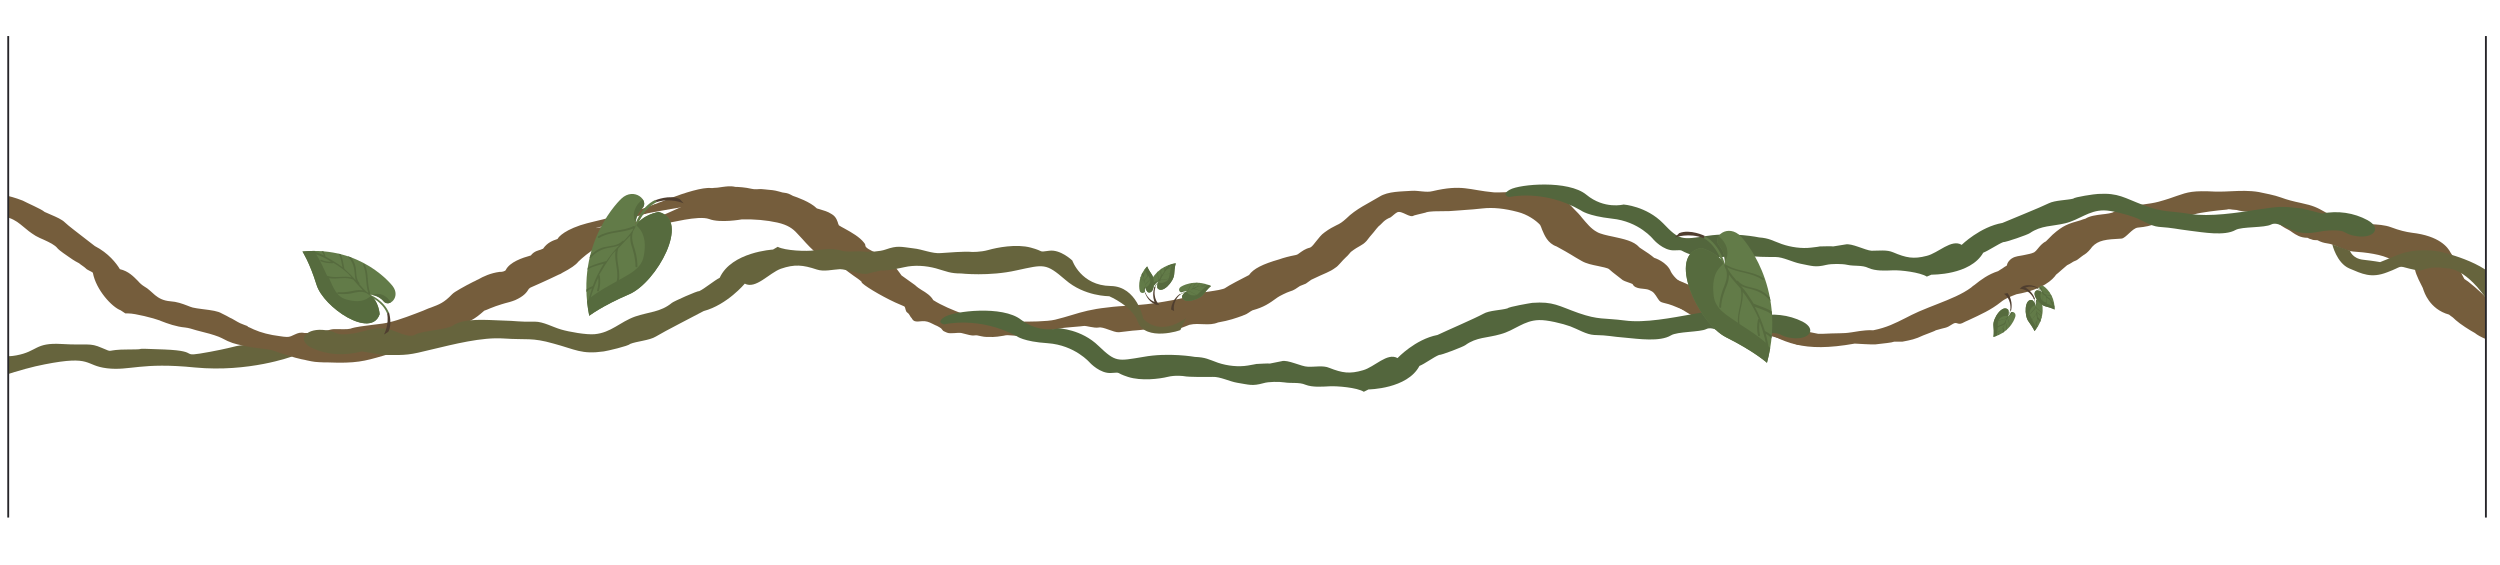 <?xml version="1.0" encoding="utf-8"?>
<!-- Generator: Adobe Illustrator 21.0.2, SVG Export Plug-In . SVG Version: 6.00 Build 0)  -->
<svg version="1.1" id="Vrstva_1" xmlns="http://www.w3.org/2000/svg" xmlns:xlink="http://www.w3.org/1999/xlink" x="0px" y="0px"
	 viewBox="0 0 638.1 144.1" style="enable-background:new 0 0 638.1 144.1;" xml:space="preserve">
<style type="text/css">
	.st0{clip-path:url(#SVGID_2_);}
	.st1{clip-path:url(#SVGID_4_);}
	.st2{clip-path:url(#SVGID_6_);}
	.st3{fill:#66643D;}
	.st4{fill:#755D3C;}
	.st5{fill:#627B48;}
	.st6{clip-path:url(#SVGID_7_);fill-rule:evenodd;clip-rule:evenodd;fill:#566B3E;}
	.st7{fill:#4F3E2F;}
	.st8{clip-path:url(#SVGID_8_);fill-rule:evenodd;clip-rule:evenodd;fill:#566B3E;}
	.st9{clip-path:url(#SVGID_9_);fill-rule:evenodd;clip-rule:evenodd;fill:#566B3E;}
	.st10{clip-path:url(#SVGID_10_);fill-rule:evenodd;clip-rule:evenodd;fill:#566B3E;}
	.st11{clip-path:url(#SVGID_11_);fill-rule:evenodd;clip-rule:evenodd;fill:#566B3E;}
	.st12{clip-path:url(#SVGID_12_);fill-rule:evenodd;clip-rule:evenodd;fill:#566B3E;}
	.st13{fill:#53663D;}
	.st14{clip-path:url(#SVGID_13_);fill-rule:evenodd;clip-rule:evenodd;fill:#566B3E;}
	.st15{clip-path:url(#SVGID_14_);fill-rule:evenodd;clip-rule:evenodd;fill:#566B3E;}
	.st16{clip-path:url(#SVGID_15_);fill-rule:evenodd;clip-rule:evenodd;fill:#566B3E;}
	.st17{fill:none;stroke:#262529;stroke-width:0.476;stroke-miterlimit:10;}
</style>
<g>
	<g>
		<defs>
			<rect id="SVGID_1_" x="2.1" y="-64.4" width="632.2" height="270"/>
		</defs>
		<clipPath id="SVGID_2_">
			<use xlink:href="#SVGID_1_"  style="overflow:visible;"/>
		</clipPath>
		<g class="st0">
			<g>
				<defs>
					<rect id="SVGID_3_" x="2" y="-70.3" width="632.9" height="243.6"/>
				</defs>
				<clipPath id="SVGID_4_">
					<use xlink:href="#SVGID_3_"  style="overflow:visible;"/>
				</clipPath>
				<g class="st1">
					<g>
						<defs>
							<rect id="SVGID_5_" x="2.1" y="-54.7" width="632.8" height="218.8"/>
						</defs>
						<clipPath id="SVGID_6_">
							<use xlink:href="#SVGID_5_"  style="overflow:visible;"/>
						</clipPath>
						<g class="st2">
							<path class="st3" d="M74.5,91c0,0-11,4.1-24.7,2.8C36,92.4,33.1,94.7,27.3,94s-3.7-3.4-15.9-1c-12.2,2.3-34,11.9-34,11.9
								s2.9-5.9,14.4-11.1c11.5-5.2,7-2.1,12.4-3.1s4.7-3.3,11.5-2.9c6.8,0.4,7.1-0.4,10.3,1c3.3,1.4,0.5,0.4,6.8,0.4s-1-0.4,9.1,0
								c10.1,0.4,3,2.2,11.7,0.6c8.6-1.6,4.9-1.6,13-2C74.6,87.4,74.5,91,74.5,91z"/>
							<path class="st4" d="M420.9,74c1.2,0.5,1.4,0.9,2.3,2.3c0.9,1.4,1.1,0.5,5,2.2s5.5,0.7,5.5,0.7l0.3-1.5
								c-3.4,0.5-9.2-3.9-10.8-4.6c-1.7-0.7-1.8-2.7-1.8-2.7s2.5-0.5,3.4,1.7s4.5,1.4,4.5,1.4l0.6-1c-2.3-1-3.4-3.1-3.4-3.1
								c-1-2.6-4.3-3.6-4.3-3.6c-0.7-0.6-1.8-1.4-3.7-2.6c0,0-0.1-0.1-0.1-0.1c-1.4-1.6-4-2.1-6.7-2.7c-1.5-0.3-3.3-0.7-4.1-1.2
								c-1.5-0.8-2.6-2.2-3.8-3.6c-0.6-0.8-1.3-1.5-2.1-2.3c-0.6-0.6-0.9-1-1.3-1.4c-0.7-0.9-1.4-1.8-3.3-3
								c-3.6-2.2-4.4,0.5-9.1,0.1c-1.3-0.1-5.6,0.2-6.7,0.1c-6.5-0.6-8-2.1-15.7-0.3c-1.5,0.4-3.6-0.2-5.2-0.1
								c-2.7,0.2-6.1,0.1-8.3,1.5c-2.8,1.7-6,3.1-8.5,5.6c-1,0.9-1.6,1.3-2.5,1.7c-0.8,0.4-1.8,0.9-3,1.8c-0.9,0.6-1.5,1.5-2.1,2.2
								c-0.6,0.7-1,1.4-1.6,1.7c-1.3,0.3-2,0.9-2.6,1.3c-0.4,0.3-0.6,0.5-1.1,0.6c-1.6,0.3-3.1,0.7-4.2,1.1c-4.2,1.2-6.6,2.4-7.7,4
								c-1.6,0.8-5.4,2.8-5.9,3.2c-0.5,0.5-2.9,0.8-4.2,1c-1.4,0.2-2.9,0.4-4.1,0.9c-2.1,0.7-3.6,1-5.8,1.4
								c-0.5,0.1-1.1,0.2-1.7,0.3c-3.3,0.6-5.8,0.8-8.7,1c-1.8,0.1-3.7,0.2-5.9,0.5c-3.8,0.4-6.3,1.1-8.9,1.9
								c-1.3,0.4-2.7,0.8-4.3,1.2c-2.1,0.5-6.6,0.5-9.5,0.5c-0.6,0-1.1,0-1.6,0c-3.1,0-8.6-0.4-10.3-1.1c-0.6-0.3-1.3-0.5-1.9-0.8
								c-2.9-1.1-5.6-2.2-7.8-3.6c-0.6-1.1-1.8-1.9-3-2.6c-0.5-0.3-1.2-0.8-1.4-1l-0.2-0.2l-3.5-2.5c-0.5-0.7-1.5-2.2-2.9-3.4
								l-1.5-1.4l-0.2-0.1c-0.3-0.2-0.6-0.3-1.1-0.5c-2.6-1.1-3.4-1.7-3.5-2.1l-0.1-0.5l-0.3-0.4c-1.1-1.4-3-2.5-5-3.6
								c-0.5-0.3-1-0.5-1.4-0.8c0-0.1,0-0.2-0.1-0.2c-0.2-0.7-0.5-2-1.8-2.7c-0.9-0.6-2-0.9-3-1.2c-0.2-0.1-0.5-0.1-0.7-0.2
								c-1.7-1.7-5.2-2.9-6.1-3.2c-1.1-0.6-1.4-0.7-2.2-0.8c-0.3,0-0.6-0.1-1.3-0.3c-1.4-0.4-2.1-0.4-3.1-0.5c-0.3,0-0.6-0.1-1-0.1
								c-0.7-0.1-1.2,0-1.7,0c-0.5,0-0.8,0-1.2-0.1c-1.7-0.4-3.5-0.5-4.2-0.5c-1.3-0.3-2.3-0.1-3.2,0c-0.5,0.1-0.9,0.1-1.4,0.2
								c-1.4,0-2,0.3-2.7,0.8l-0.3,0.2c0,0-1.6,1.7-4.7,3.2c-3.1,1.5-7.1,3.2-7.1,3.2s0.1,1.7,1.4,1.7c1.2,0,8.5-2.1,11.3-1.1
								c2.8,1.1,8.3,0.1,8.3,0.1c3.2-0.1,6.4,0.2,9.1,0.8c2.7,0.6,4,1.6,5,2.7c0.5,0.5,0.9,1,1.4,1.5c2.4,2.7,5.2,5.7,10.5,7.3
								c0.6,0.7,1.5,1.3,2.6,2.1c0.6,0.4,1.6,1.1,2,1.5l0,0.1c0.1,0.6,4.9,3.5,8.6,5.2c0.2,0.1,2.1,0.9,2.3,1
								c0.4,0.3,0.2,1.2,0.8,1.6c0.6,0.4,0.7,1.1,1.1,1.4c0.8,1.6,2.2,0.4,4,0.9c0.8,0.2,1.9,0.9,2.5,1.1c0.1,0,1,0.6,1,0.6
								c0.8,0.9,0.2,0.5,1.5,1.1c0.9,0.4,2.8-0.1,3.7,0.1c3.6,1,2.9,0.5,4,0.6c0.6,0.1,1.6,0.4,2.4,0.4c2.7,0.1,3.3-0.2,4.3-0.3
								c1-0.2,0.7-0.2,3.3,0c0.4,0,1.9-0.5,2.3-0.4c2.4,0.2,2.3,0,4.1-0.7c0.7-0.1,3.3-0.4,5-0.8c0.7-0.2,5.5-0.5,5.8-0.6
								c0.7-0.1,2.6,0.6,3.8,0.4c1.2-0.3,3.8,1.3,5.2,1.2c1.1-0.1,2.4-0.3,3.4-0.4c0.9-0.1,1.7-0.1,2.3-0.2c0.9-0.2,2,0,3.4,0.1
								c3.1,0,4.3-0.1,7.1-0.7l1.8-0.7c2.6-0.6,4.9,0.4,7.3-0.6c2.9-0.5,4.5-1.1,6.2-1.7c1-0.4-1,0.3,0.5-0.2c0.7-0.2,1.6-1,2.1-1.2
								c2.9-0.8,4.2-1.7,6.4-3.3c0.4-0.3,2.4-1.3,3.1-1.5c1.1-0.3,1.7-0.8,2.6-1.4l1.5-0.6l1.4-1c3.7-1.8,4.6-1.9,6.2-3.1
								c0.7-0.4,1.6-1.7,2.7-2.7c0.3-0.2,1-1.1,1.2-1.3c2.2-1.7,2.8-1.5,4-2.8c0.3-0.4,1.4-1.8,1.8-2.2c0.1-0.1,1.2-1.6,1.6-1.8
								c0.5-0.4,1.1-1.4,2.7-2c0.6-0.4,1-0.9,1.7-1.3c1.2-0.6,3.3,1.6,4.3,0.8c0.5-0.1,1.4-0.4,2-0.5c0.7-0.2,1-0.2,1.1-0.3
								c1-0.3,2.9-0.3,4.4-0.3c1,0,1.9,0,2.7-0.1c1-0.1,1.9-0.1,2.7-0.2c1.5-0.1,2.9-0.2,4.6-0.4c2.7-0.3,5.6,0,9,0.9
								c2.4,0.6,4.6,2.1,5.7,3.3c0.1,0.2,0.4,0.8,0.5,1.2c0.6,1.4,1.4,3.5,3.7,4.3c2,1.1,2.7,1.5,3.7,2.1c0.7,0.4,1.4,0.9,2.7,1.6
								c1.2,0.7,2.7,1,4.2,1.3c0.9,0.2,2.5,0.5,2.8,0.8c0.3,0.3,0.9,0.8,3.5,2.8c0.4,0.3,2.2,0.8,2.5,1
								C417.4,74,419.8,73.5,420.9,74z M443.4,82.2c1.1,0.5,3.9,0.6,4.8,1.1c7.1,4.1,11.8,6.8,25.2,4.4c0.2,0,4.7,0.3,5.3,0.2
								c2.4-0.3,4-0.4,4.8-0.7l2.1,0c2.1-0.4,3.2-0.6,5.3-1.6c0.2-0.1,0.8-0.3,1.3-0.5c1-0.4,1.6-0.6,1.9-0.8
								c2.6-0.8,2.5-0.4,4.3-1.6c1.1-0.7,1.2,0.3,2.4-0.2c0.6-0.3,1.2-0.6,1.7-0.8c3-1.4,5.7-2.6,8.2-4.6c1.1-0.9,2.4-1.4,4-2
								c6.8-1.2,9.3-3.8,10.1-5c0.3-0.2,0.7-0.6,1.4-1.2c0.5-0.4,1.2-1,1.4-1.2c0.4-0.2,0.8-0.4,1.1-0.6c0.3-0.2,0.6-0.4,0.9-0.5
								c0.4-0.1,0.8-0.4,1.8-1.2c0.2-0.1,0.5-0.4,0.6-0.4c0.7-0.4,1.6-1.4,2-2c1.6-1.7,3.5-1.9,7.5-2.1c1.1-0.1,2.7-2.6,4.1-2.8
								c2.2-0.2,3.3-0.5,4.6-1c0.5-0.2,1.1-0.3,1.7-0.5c1-0.3,2.1-0.5,3.4-0.8c1.7-0.3,3.4-0.7,4.8-1.1c1.6-0.5,5.9-1,8.2-1.2
								l0.5-0.1c0.2,0,0.5,0,1,0.1c0.3,0,0.8,0.1,1.1,0.1c1.7,0.5,2.9,0.4,4,0.4c0.7,0,3.1,2.1,4.1,2.2c2.2,0.2,2.9,1.4,5,2.4
								c0.4,0.2,0.7,0.4,1.1,0.7c0.9,0.6,2,1.4,3.9,1.4c0.3,0.2,0.6,0.3,1,0.4c0.4,0.2,0.9,0.2,1.3,0.2c0.1,0,0.1,0,0.2,0
								c0.9,0.5,1.7,0.7,2.4,0.8c0.4,0.1,0.8,0.1,1.3,0.3c0.5,0.2,1,0.4,1.5,0.6c1.1,0.5,2.3,1,3.9,1.2c3.1,0.2,7.5,0.7,9.8,2.1
								c1.3,0.7,2.5,0.8,3.5,0.9c1,0.1,1.7,0.1,2.4,0.7c0,1.2,0.6,2.7,1.8,5l0,0c0.1,0.2,0.2,0.4,0.3,0.6l0.2,0.6
								c0.1,0.2,1.4,4.8,6.5,6.2c0.4,0.3,0.6,0.5,0.8,0.6c0.1,0.1,0.2,0.1,0.9,0.8c1.1,1,3.6,2.6,4.9,3.3c0.6,0.5,1.5,1,2.9,1.6
								c1.3,0.6,2.6,1.2,3,1.3c4.9,1.9,9.5,3.6,15.4,4.2c2,0.2,3.6,0.3,5,0.4c2.9,0.2,5.1,0.4,8.6,1.2c4.7,1.1,9.9,2.9,14.3,5
								c4.4,2.1,7.7,3.3,13,4.7c0.4,0.1,1.2,0.3,3,0.6c0.6,0.1,1.5,0.3,1.9,0.3c2.1,1,3.9,1.2,5.8,1.2c0.6,0,1.1,0,1.7,0
								c0.9,0,1.9-0.1,3,0c1.9,0.1,3.9,0.1,4.6-1.5c0.7-1.5-0.3-2.6-0.9-3.3c-0.3-0.3-0.6-0.7-0.9-1.1c-1.4-2.5-4-1.8-5.2-1.5
								c-1,0.3-1.9,0.5-2.7,0.2c-4-1.4-7.6-2.3-11.4-3.1c-4.2-0.8-5.2-1.4-5.5-1.6c-0.9-0.8-2.1-1.1-3.3-1.5
								c-0.5-0.1-1.3-0.4-1.6-0.6c-1.8-1.9-5-2.7-8-3.5c-0.5-0.1-0.9-0.2-1.4-0.4c-2-0.5-2.9-0.6-3.8-0.5c-0.5,0-0.9,0-2.5-0.4
								c-2.2-0.7-7.9-1.4-9.7-1.6c-1.9-0.2-5.3-1.4-6.7-1.9c-1.3-0.4-2.6-0.8-4-1.2c-2.4-0.7-4.6-1.3-6.3-2.2l-0.6-0.4
								c-2.1-1.2-4-2.3-5.1-3.7c-0.3-0.4-1.8-1.7-2.7-2.5c-1.4-1.2-2.1-1.7-2.6-2c-0.3-0.5-1-1.9-1.4-2.8c-1-2.1-1.6-3.2-2.1-3.9
								c-0.7-1.4-2.9-4.3-9.9-5.1c-1.5-0.2-3.2-0.6-5.3-1.4c-1.6-0.6-3.5-0.7-5.3-0.8c-0.6,0-1.2,0-1.7-0.1
								c-0.7-0.1-1.7-0.5-2.6-0.9c-0.9-0.4-1.9-0.9-2.9-1.1c-0.5-0.1-1.1-0.2-1.7-0.3c-0.7-0.1-2-0.3-2.3-0.5l-0.2-0.1
								c-2.3-1.3-3.1-1.7-6.3-2.4c-1.9-0.4-3.5-0.8-5.1-1.4c-1.6-0.6-4.3-1.1-5.7-1.4c-2.4-0.4-4.7-0.3-6.9-0.2
								c-1.3,0.1-2.7,0.1-4.1,0.1c-5.8-0.3-7,0.1-9.9,1.1c-1.1,0.4-2.5,0.9-4.7,1.5c-1.1,0.3-2.5,0.5-4,0.7
								c-2.7,0.4-5.5,0.7-7.4,1.9c-0.4,0.3-1.9,0.5-2.9,0.6c-1.6,0.2-3.2,0.4-4.3,1.1c-0.5,0.1-0.9,0.3-1.2,0.4
								c-3.2,0.9-4.5,1.3-7.2,3.7c-0.1,0.1-0.1,0.1-1.5,1.5c-0.1,0.1-0.1,0.1-0.2,0.2c-1,0.5-1.6,1.3-2.1,1.9
								c-0.3,0.4-0.6,0.7-0.9,0.9c-0.4,0.2-0.8,0.3-1.2,0.4c-0.5,0.1-1,0.2-1.4,0.3c-0.3,0.1-0.7,0.1-1.1,0.2
								c-0.5,0.1-1.9,0.2-2.8,1.4c-0.3,0.4-0.4,0.7-0.5,1.1c-0.4,0.2-0.7,0.4-1.1,0.7c-0.4,0.2-0.9,0.6-1.1,0.7
								c-2.5,0.8-4.4,2.2-6,3.5c-0.3,0.2-0.6,0.4-0.9,0.7c-2.3,1.7-5.3,2.9-8.6,4.2c-1.5,0.6-3.1,1.2-4.7,1.9
								c-1.3,0.6-2.4,1.1-3.5,1.7c-2.6,1.3-4.7,2.4-8.2,3.1c-1-0.1-2.5,0-5.4,0.5c-0.7,0.1-1.4,0.2-1.7,0.2c-0.3,0-2,0.1-3.5,0.1
								c-1.6,0.1-2.8,0.1-3.4,0.1c-1.5-0.3-4.9-1-5.1-1c-1.8-0.2-1.2,0.9-2.3,0.4c-0.6-0.3-2.7-2.7-3.8-3c-1-0.4-1.6-0.2-2.1-0.3
								c-0.4-0.1-1.5,0.4-2.4,0.1c-0.1-0.1-2.4-0.2-2.8-0.4c0,0-4.8-1-7.5-1.6c-2.2-0.4-6.8-0.9-6.8-0.9l2.7,3c0,0,1.9,0.2,4.2,0
								C438.4,81.1,438.8,81.7,443.4,82.2z M164.9,54.5l2.7-2.5c-0.8,0.2-2.1,0.9-3.7,1.3c-0.5,0.1-1.1-0.1-1.7,0.1
								c-0.9,0.2-1.4,0.4-2.4,0.6c-0.4,0.1-1,0.7-1.4,0.8c-0.4,0.1-1.8,0.5-2.2,0.6c-3.3,0.9-6,1.4-8.1,2.1c-5,1.7-5.8,3.5-5.8,3.5
								c-1.2,0.4-2.6,0.9-3.7,2.5c0,0,0,0,0,0c-0.1,0-0.4,0.1-0.5,0.2c-0.6,0.2-1.8,0.4-2.6,1.5c-2.2,0.6-5.4,1.7-6.4,3.7
								c-0.1,0.3-0.9,0.5-1.3,0.5l-0.1,0l-0.2,0c-2.3,0.3-4.2,1.2-5.4,1.9c-0.3,0.1-0.6,0.3-0.8,0.4c-0.3,0.1-0.6,0.3-1.6,0.8
								c-0.2,0.1-0.3,0.2-0.4,0.2c-0.4,0.2-1.4,0.8-1.8,1c-1.2,0.7-1.7,1-2.1,1.4c-2.1,2.2-3.3,2.6-5.4,3.4
								c-0.4,0.1-0.8,0.3-1.3,0.5l-0.7,0.3c-2.3,0.9-6.2,2.4-8.4,2.9c-1,0.3-2.7,0.5-4.4,0.7c-2.2,0.3-4.4,0.5-5.8,1
								C88.7,84.1,87,84,85.4,84c-1.2,0-2.3,0.6-3.4,0.7c-0.3,0-1.2,0.3-2.4,0.3c-0.7,0-1.4,0-1.9,0c-1.9-0.5-3,1.1-4.5,1
								c-0.5,0-1.1-0.1-1.8-0.2c-2.5-0.3-4.8-0.9-6.6-1.7c-0.8-0.4-1.1-0.5-1.3-0.6c-0.1,0-0.1,0-0.3-0.2l-0.1-0.1
								c-0.3-0.1-1.1-0.4-1.8-0.7c-0.7-0.3-2.2-1.3-2.6-1.4c-0.2-0.1-0.5-0.3-0.9-0.5c-0.4-0.2-1-0.5-1.2-0.6
								c-1-0.6-2.5-0.8-4.9-1.1c-0.9-0.1-2.1-0.3-2.5-0.4c-0.4-0.1-0.9-0.3-1.4-0.5c-1.3-0.5-2.7-1-4.3-1.1
								c-3.7-0.3-4.5-2.6-6.7-3.8c-0.5-0.3-1.1-0.8-1.6-1.4c-1.1-1.1-2.4-2.5-4.6-3c-0.9-1.5-2.9-4.1-6.4-5.9
								c-0.5-0.4-1.3-1-2.2-1.7c-1.9-1.5-4.6-3.5-5.4-4.3c-0.8-0.8-2.2-1.4-3.6-2c-0.6-0.3-1.2-0.5-1.6-0.7
								c-0.6-0.5-1.5-0.9-2.7-1.5c-1.1-0.5-2.5-1.2-2.9-1.4c-3.9-1.5-6.2-1.7-9.5-2c-1-0.1-2.1-0.2-3.3-0.3
								c-3.7-0.4-5.2-0.8-7.5-1.4c-1.1-0.3-2.4-0.7-4.2-1.1c-4.8-1.1-10.3-3.7-14.3-5.6l-0.4-0.2c-4.5-2.1-5.1-2.4-10.5-3.8l0,0
								c-0.5-0.1-1.3-0.3-3.2-0.6c-0.7-0.1-1.7-0.3-2.1-0.4c-3.6-1.8-7.9-2.7-12.2-2.9c-4.1-0.1-5.2,1.4-5.4,2.8
								c-0.2,1.2,0.6,0.6,5.3,1.7c1.9,0.4,2.8,0.5,3.5,0.5c0.6,0,1.1,0,2.4,0.5c1.4,0.5,2.3,0.9,3.2,1.4c1.4,0.7,4,1.2,6.6,1.7
								c0.8,0.2,1.8,0.2,2.9,0.3c1,0.1,2.8,0.2,3.3,0.4c0.8,0.6,2,1.2,4.2,2c1,0.4,2.7,1.1,3.2,1.4c1.7,1.7,5,3.4,9.5,4.6
								c0.6,0.1,1.1,0.3,1.5,0.4c1.7,0.4,2.7,0.7,3.5,0.9c1.2,0.3,2.1,0.5,4.2,1.1c1.5,0.5,4,1.2,5.8,1.3c0.8,0,1.5,0.1,2.2,0.2
								c2.1,0.2,6.3,0.9,7.8,1.5c1.7,0.6,2.6,1.4,3.7,2.3c0.8,0.7,1.8,1.5,3.1,2.3c0.9,0.5,1.2,0.6,2.1,1c1.5,0.7,2.8,1.3,3.5,2.2
								c0.2,0.2,0.4,0.5,2.9,2.2c1.4,1,2.2,1.4,2.6,1.6c0.3,0.3,1.3,0.9,1.7,1.3c0.3,0.4,1.5,0.8,1.8,1.1c0.8,4.4,4.9,8.8,7.1,9.6
								L32,80l0.8,0c1.7,0,6.4,1.2,8,1.8l0.2,0.1c1.8,0.7,4,1.5,6.3,1.7c0.9,0.1,1.8,0.4,2.8,0.7c0.7,0.2,1.5,0.4,2.3,0.6
								c1.3,0.3,3.5,1,4.2,1.4c2.2,1.2,3.4,1.5,5.4,1.9c0.4,0.1,0.9,0.2,1.4,0.3c0.9,0.2,1.9,0.3,2.9,0.4c1.3,0.2,2.7,0.3,3.5,0.6
								c1.6,0.6,5.6,1.9,7.2,2.2c0.6,0.1,1,0.2,1.4,0.3c1.9,0.4,2,0.4,4.3,0.5l0.9,0c7.2,0.3,9.4-0.3,14.2-1.7
								c0.9-0.3,2-0.6,3.3-0.9c3.7-1,6.7-1.9,9.4-3.5c0.7-0.4,1.6-0.9,2.4-1.4c0.9-0.5,1.9-1,2.7-1.5c4.3-1.3,5.4-1.9,8-4.2
								c0.4-0.1,1-0.4,1.5-0.6c1.2-0.5,1.9-0.7,2.2-0.8l0,0c0.5-0.2,1-0.3,1.6-0.5c0.8-0.2,1.6-0.4,2.6-0.8c2.2-1,2.9-1.9,3.5-2.9
								c0.1-0.1,0.3-0.2,0.4-0.3c0.7-0.3,1.6-0.7,2.7-1.2c1.4-0.6,3-1.4,4.5-2.1c0.2-0.1,0.6-0.2,0.8-0.4c2.3-1.2,3.6-2.1,4.2-2.9
								c0,0,5.1-5.2,12.2-7c7.1-1.8,10.6-3.2,10.6-3.2l-0.7-1.8c0,0-7.2,2.1-10.8,2.4c-3.6,0.3-8.6,1.5-6.1,0.8
								C156.5,57.2,164.9,54.5,164.9,54.5z M532,65L532,65c0.1,0,0.1-0.1,0.2-0.1C532.1,64.9,532.1,65,532,65z"/>
							<path class="st4" d="M429.2,71.9c0,0,10.9,4.8,15.9,6.5c5.1,1.7,10.4,2.4,15.2,5.8c4.7,3.4-1.5,3.8-1.5,3.8s-6-2.5-12.5-3.4
								c-6.6-0.8-9.8-1.2-15.5-4.7s-6.9-4.2-6.9-4.2l-4.6-5.8l1-1.6L429.2,71.9z"/>
							<path class="st4" d="M177,52.4c-0.2,0-10.6,1.7-13.3,2.4l-0.2-1.1c0,0,13.7-6.2,18-5.7c4.3,0.5,5.2,1.2,5.2,1.2L177,52.4z"/>
							<path class="st3" d="M290.4,82.1c-1.4-4-7.3-6.5-7.3-6.5s-6.3,0.1-11.2-4.2c-5-4.3-5.4-3.9-12.4-2.4
								c-7,1.6-14.2,0.8-14.2,0.8c-2.8,0-3.6-0.5-6.4-1.3c-2.6-0.7-5.5-0.9-8.1-0.3c-2.2,0.5-1.3,0.2-2.3,0.5
								c-0.2,0.1-3.5,0.5-3.6,0.3c-0.5,0.2-2.7,0.6-3.2,0.8c-1.6,0.6-5.6-1.1-7.3-1.1c-1.9,0.1-4.1,0.7-5.9,0.1
								c-3.6-1.2-5.7-1.4-9.2-0.2c-3,1.1-6.4,5.3-9.2,3.8c0,0-4.5,5.4-10.5,7c-2.4,1.3-9.9,5.1-12.2,6.5c-1.6,1-4.9,1.2-6.6,1.9
								c-0.3,0.5-5.9,1.8-6.7,1.9c-5.7,0.8-7.2-0.5-12.8-2c-5.6-1.6-6.8-0.9-12.7-1.3c-5.6-0.4-12.9,1.5-18.4,2.8
								c-5.7,1.4-6.3,1.5-12.1,1.4c-0.2,0.1-5.5-0.9-5.7-0.9c-4.3,1.1-8.6,1-12.6-0.8c-4.2-1.9-2-5,2.5-4.7c3.9,0.2,2.7,1.4,6.3,1.1
								c4.3-0.3,5.9-1.9,10.1-1.4c2,0.3,5.5,2.6,7.3,1.5c1.7-1,8-1.2,9.6-2.3c2.8-2,8.8-1.4,12.3-1.3c4.3,0.1,4.4,0.4,8.6,0.3
								c2.2,0,4.6,1.4,6.7,2c2,0.6,6.5,1.4,8.6,1.2c4.2-0.4,6.4-3.1,10.3-4.5c3.5-1.2,6.5-1.1,9.4-3.5c0.5-0.4,6.5-3.1,7-3
								c1.3-0.6,3.8-2.7,5.2-3.4c3-6.6,13.6-7.2,13.6-7.2l1.2-0.7c1.9,1,7.4,1.2,9.4,0.9c2.1-0.3,4.6-0.6,6.6,0
								c1.8,0.6,3.9,0.1,5.8,0.3c1.5,0.2,4.3,0,5.7-0.5c3.1-1.1,3.9-0.7,7.2-0.3c2.1,0.2,4.8,1.4,6.9,1.2c1.6-0.1,6.3-0.5,7.9-0.3
								c0,0,2.2,0.1,4.3-0.5s7.1-1.6,10.8-0.6c3.7,1,1.7,1.2,4.7,0.8c2.9-0.4,5.9,2.5,5.9,2.5s2.2,6.4,9.8,6.5
								c6.7,0.1,8.3,8.3,8.3,8.3s3.8,4.9,10.9-0.1l-1.4,3C301.6,84.3,292.3,87.3,290.4,82.1z"/>
							<path class="st3" d="M624.5,68.5c0,0,4.2-0.5,9.8,7.3c5.7,7.8,21.8,9.3,21.8,9.3l10.6,1.7c0,0-14.7-3.7-19.9-6.3
								c-5.2-2.5-5.8-2.7-8.9-8.2c-3.1-5.5-15.3-8.1-15.3-8.1s-5.7-1.1-10.4,0.8c-4.7,1.9-4.7,1.9-4.7,1.9s-1.6-0.3-4.3-0.6
								c-2.8-0.3-3.4-2.3-3.4-2.3l-4.5-1.6c0,0,1.1,4.7,4.3,6.1c3.3,1.4,5.6,2.6,9.7,1c4.1-1.5,2.5-1.8,5.8-0.9
								c3.3,0.8,2.3,0.4,4.6-0.1C621.9,68,624.5,68.5,624.5,68.5z"/>
							<path class="st3" d="M660.1,92.7c0,0,3.2,4.4,9.1,5.7s6.7,2.3,8.1,4.4c1.4,2.1,4,5,6.8,5.4c2.8,0.4,7.8-0.8,7.8-0.8
								s-4,0.4-7.2-4.7c-3.3-5.1-14.3-7.9-14.3-7.9S665.5,92.3,660.1,92.7z"/>
							<g>
								<g>
									<g>
										<g>
											<path class="st5" d="M301.1,75.4c0.7-0.8,1.9-0.8,1.9-0.8l0-0.1c-0.1,0-1.3,0-2,0.9L301.1,75.4z"/>
										</g>
										<g>
											<defs>
												<path id="SVGID_90_" d="M301.4,73.2c0,0,3.3-2.2,7.7-0.2c0,0-0.8,0.6-1.9,2.1c-1.1,1.5-5.5,2.7-5.5,0.5
													c0,0,0.4-1,1.3-1.2c0,0-0.7-0.2-1.2,0.1C301.1,74.9,300.5,73.8,301.4,73.2z"/>
											</defs>
											<use xlink:href="#SVGID_90_"  style="overflow:visible;fill-rule:evenodd;clip-rule:evenodd;fill:#627B48;"/>
											<clipPath id="SVGID_7_">
												<use xlink:href="#SVGID_90_"  style="overflow:visible;"/>
											</clipPath>
											<path class="st6" d="M306.9,71.8c-0.3,0.2-0.6,0.2-0.8,0.5c-0.2,0.3-0.4,0.6-0.6,0.9c0,0-0.1,0-0.1,0
												c-0.4,0.1-0.7,0.3-1,0.5c0.1-0.2,0.2-0.3,0.3-0.5c0.2-0.4,0.5-0.8,0.9-1c0.1,0,0-0.1-0.1-0.1c-0.3,0.2-0.6,0.4-0.8,0.8
												c-0.2,0.4-0.3,0.8-0.7,1c0,0,0,0.1,0,0.1c-0.2,0.1-0.5,0.3-0.8,0.4c0,0-0.1,0-0.1,0c0,0,0,0,0,0c0.5-0.6,0.6-1.4,1.1-1.9
												c0.1-0.1,0-0.1-0.1-0.1c-0.6,0.6-0.6,1.4-1.2,2c0,0,0,0.1,0,0.1c-0.1,0-0.1,0-0.2,0c-1-0.9-2.6,0.5-1.8,1.8
												c1.2,1.8,4.3,2.5,6,1.2c0.9-0.7,1.6-1.6,2.5-2.4c0.8-0.7,2-0.6,2.9-1c1.5-0.6,0.6-3-0.9-2.4c-0.8,0.3-1.7,0.4-2.5,0.7
												c-0.2,0.1-0.5,0.2-0.7,0.4c-0.3,0-0.5,0-0.8,0c0.1-0.2,0.3-0.3,0.5-0.4c0.1,0,0-0.2,0-0.1c-0.3,0.1-0.5,0.3-0.7,0.5
												c-0.5,0.1-1,0.2-1.5,0.3c0.1-0.2,0.3-0.5,0.4-0.7c0.2-0.3,0.5-0.3,0.8-0.5C307,71.8,306.9,71.7,306.9,71.8z M306.5,74.3
												C306.5,74.3,306.4,74.3,306.5,74.3c-0.5,0.5-1,1.2-1.8,1.1c-0.7,0-1.3-0.2-1.7-0.8c0-0.1-0.1-0.1-0.1-0.1
												c0.1,0,0.3-0.1,0.4-0.1c0.4,0,0.8,0.2,1.1,0.4c0.3,0.2,0.6,0.3,0.9,0.4c0.1,0,0.1-0.1,0-0.1c-0.5-0.1-0.9-0.4-1.3-0.6
												c-0.2-0.1-0.4-0.2-0.5-0.2c0.3-0.2,0.6-0.4,1-0.5c0,0,0,0,0,0C305.2,73.7,305.8,74.2,306.5,74.3z M306.5,73
												C306.5,73,306.5,73,306.5,73c0.3,0.2,0.6,0.2,1,0.2c0.1,0,0.1-0.1,0-0.1c-0.3,0-0.5,0-0.8-0.1c0.4-0.1,0.9-0.1,1.3-0.1
												c-0.5,0.4-0.9,0.9-1.4,1.3c-0.6,0-1.2-0.5-1.8-0.5c0.1-0.1,0.3-0.1,0.4-0.2C305.5,73.2,306,73.1,306.5,73z"/>
										</g>
									</g>
									<path class="st7" d="M299.7,79.4c0,0-0.7-2.2,1.6-4.3l-0.1-0.1c0,0-2.1,1.3-2.3,4L299.7,79.4z"/>
								</g>
								<g>
									<g>
										<g>
											<path class="st5" d="M294.8,73.6c0.1-1,1.1-1.7,1.1-1.7l-0.1-0.1c0,0-1,0.7-1.2,1.8L294.8,73.6z"/>
										</g>
										<g>
											<defs>
												<path id="SVGID_89_" d="M293.8,71.6c0,0,1.6-3.7,6.3-4.4c0,0-0.3,0.9-0.4,2.8c-0.1,1.9-3.1,5.2-4.3,3.5
													c0,0-0.2-1.1,0.4-1.7c0,0-0.7,0.2-1,0.8C294.6,73.2,293.4,72.6,293.8,71.6z"/>
											</defs>
											<use xlink:href="#SVGID_89_"  style="overflow:visible;fill-rule:evenodd;clip-rule:evenodd;fill:#627B48;"/>
											<clipPath id="SVGID_8_">
												<use xlink:href="#SVGID_89_"  style="overflow:visible;"/>
											</clipPath>
											<path class="st8" d="M297.6,67.4c-0.1,0.3-0.4,0.5-0.4,0.8c0,0.4,0,0.7,0,1.1c0,0-0.1,0.1-0.1,0.1
												c-0.2,0.3-0.4,0.6-0.6,1c0-0.2,0-0.4-0.1-0.6c-0.1-0.5,0-0.9,0.2-1.4c0-0.1-0.1-0.1-0.1-0.1c-0.2,0.3-0.3,0.7-0.3,1.1
												c0,0.4,0.2,0.8,0,1.2c0,0,0,0.1,0,0.1c-0.1,0.3-0.3,0.5-0.4,0.7c0,0-0.1,0.1-0.1,0.1c0,0,0,0,0,0
												c0.1-0.7-0.3-1.5-0.1-2.2c0-0.1-0.1-0.1-0.1,0c-0.2,0.8,0.2,1.5,0.1,2.3c0,0,0,0.1,0,0.1c0,0-0.1,0.1-0.2,0.1
												c-1.3-0.2-1.9,1.9-0.6,2.5c2,0.9,4.9-0.3,5.7-2.3c0.4-1.1,0.4-2.2,0.7-3.3c0.3-1,1.3-1.6,1.9-2.5
												c0.9-1.3-1.1-2.8-2.1-1.5c-0.5,0.7-1.2,1.3-1.7,2c-0.1,0.2-0.3,0.5-0.3,0.7c-0.2,0.1-0.4,0.3-0.6,0.4
												c0-0.2,0.1-0.4,0.2-0.6c0-0.1,0-0.2-0.1-0.1c-0.2,0.2-0.3,0.5-0.3,0.8c-0.4,0.3-0.8,0.7-1.1,1.1c0-0.3,0-0.6,0-0.8
												c0-0.4,0.2-0.6,0.4-0.9C297.8,67.4,297.7,67.4,297.6,67.4z M298.6,69.8C298.6,69.8,298.6,69.8,298.6,69.8
												c-0.2,0.8-0.2,1.6-0.9,2c-0.6,0.3-1.2,0.6-1.8,0.3c-0.1,0-0.1,0-0.2-0.1c0.1-0.1,0.2-0.2,0.3-0.3
												c0.4-0.3,0.7-0.3,1.2-0.3c0.3,0,0.7-0.1,1-0.2c0.1,0,0-0.1,0-0.1c-0.5,0.2-0.9,0.2-1.4,0.2c-0.2,0-0.4,0.1-0.6,0.1
												c0.2-0.3,0.3-0.6,0.5-1c0,0,0,0,0,0C297.3,70,298.1,70.1,298.6,69.8z M297.9,68.7C298,68.7,298,68.7,297.9,68.7
												c0.4,0,0.7-0.2,0.9-0.3c0.1,0,0-0.2-0.1-0.1c-0.2,0.2-0.5,0.3-0.7,0.3c0.3-0.3,0.7-0.6,1-0.8c-0.2,0.6-0.3,1.2-0.4,1.9
												c-0.5,0.4-1.3,0.3-1.8,0.6c0.1-0.1,0.1-0.3,0.2-0.4C297.3,69.4,297.6,69,297.9,68.7z"/>
										</g>
									</g>
									<path class="st7" d="M295.9,77.8c0,0-1.8-1.5-1-4.5l-0.2-0.1c0,0-1,2.2,0.3,4.6L295.9,77.8z"/>
								</g>
								<g>
									<g>
										<g>
											<path class="st5" d="M292.5,75c-0.5-0.7-0.2-1.7-0.2-1.7l-0.1,0c0,0-0.3,1,0.2,1.8L292.5,75z"/>
										</g>
										<g>
											<defs>
												<path id="SVGID_88_" d="M290.9,74.2c0,0-0.9-3.3,1.9-6.2c0,0,0.3,0.8,1.2,2.1c0.9,1.3,0.7,5.1-1,4.5
													c0,0-0.7-0.6-0.6-1.3c0,0-0.4,0.5-0.2,1S291.1,75.1,290.9,74.2z"/>
											</defs>
											<use xlink:href="#SVGID_88_"  style="overflow:visible;fill-rule:evenodd;clip-rule:evenodd;fill:#627B48;"/>
											<clipPath id="SVGID_9_">
												<use xlink:href="#SVGID_88_"  style="overflow:visible;"/>
											</clipPath>
											<path class="st9" d="M291.2,69.4c0,0.3,0,0.5,0.2,0.7c0.2,0.3,0.4,0.5,0.6,0.7c0,0,0,0.1,0,0.1c0,0.3,0.1,0.6,0.1,1
												c-0.1-0.1-0.2-0.3-0.4-0.4c-0.3-0.3-0.5-0.6-0.6-1c0-0.1-0.1,0-0.1,0c0,0.3,0.2,0.6,0.4,0.8c0.2,0.3,0.6,0.4,0.7,0.8
												c0,0,0,0,0.1,0c0.1,0.2,0.1,0.5,0.1,0.7c0,0,0,0.1,0,0.1c0,0,0,0,0,0c-0.3-0.5-1-0.8-1.2-1.4c0-0.1-0.1,0-0.1,0
												c0.3,0.6,1,0.9,1.3,1.4c0,0,0,0,0.1,0c0,0.1,0,0.1,0,0.2c-1,0.5-0.3,2.2,0.9,1.9c1.7-0.4,3.1-2.8,2.5-4.5
												c-0.3-0.9-0.9-1.7-1.2-2.6c-0.3-0.8,0-1.7,0-2.6c-0.1-1.4-2.2-1.3-2.1,0.1c0,0.7-0.2,1.5-0.1,2.2c0,0.2,0.1,0.4,0.1,0.6
												c-0.1,0.2-0.1,0.4-0.2,0.6c-0.1-0.2-0.2-0.3-0.2-0.5c0-0.1-0.1-0.1-0.1,0c0,0.2,0.1,0.5,0.2,0.7
												c-0.1,0.4-0.1,0.9-0.1,1.3c-0.2-0.2-0.3-0.3-0.4-0.5c-0.2-0.2-0.1-0.5-0.2-0.8C291.3,69.4,291.2,69.4,291.2,69.4z
												 M293.1,70.4C293.1,70.4,293.1,70.4,293.1,70.4c0.3,0.6,0.7,1.1,0.4,1.8c-0.2,0.5-0.5,1-1.1,1.1c-0.1,0-0.1,0-0.1,0
												c0-0.1,0-0.2,0-0.4c0.1-0.4,0.4-0.6,0.6-0.8c0.2-0.2,0.4-0.4,0.6-0.7c0-0.1-0.1-0.1-0.1-0.1c-0.2,0.4-0.5,0.6-0.8,0.9
												c-0.1,0.1-0.2,0.2-0.3,0.4c0-0.3-0.1-0.6-0.2-0.9c0,0,0,0,0,0C292.3,71.3,292.8,70.9,293.1,70.4z M292,70.1
												C292.1,70.1,292.1,70.1,292,70.1c0.2-0.2,0.3-0.5,0.4-0.7c0-0.1-0.1-0.1-0.1,0c-0.1,0.2-0.2,0.4-0.3,0.6
												c0-0.4,0.1-0.7,0.2-1.1c0.2,0.5,0.5,1,0.7,1.5c-0.2,0.5-0.7,0.8-0.9,1.3c0-0.1,0-0.2-0.1-0.4C292,70.9,292,70.5,292,70.1
												z"/>
										</g>
									</g>
									<path class="st7" d="M295.4,77.2c0,0-1.9,0-3-2.4l-0.1,0c0,0,0.5,2,2.6,2.9L295.4,77.2z"/>
								</g>
							</g>
							<g>
								<g>
									<g>
										<g>
											<path class="st5" d="M513.1,78.9c0,1-0.8,1.9-0.9,1.9l0.1,0.1c0,0,0.9-0.9,0.9-2L513.1,78.9z"/>
										</g>
										<g>
											<defs>
												<path id="SVGID_92_" d="M514.4,80.8c0,0-1,3.9-5.6,5.2c0,0,0.2-1,0-2.9s2.4-5.6,3.8-4c0,0,0.3,1-0.2,1.7
													c0,0,0.6-0.3,0.8-0.9C513.4,79.3,514.7,79.7,514.4,80.8z"/>
											</defs>
											<use xlink:href="#SVGID_92_"  style="overflow:visible;fill-rule:evenodd;clip-rule:evenodd;fill:#627B48;"/>
											<clipPath id="SVGID_10_">
												<use xlink:href="#SVGID_92_"  style="overflow:visible;"/>
											</clipPath>
											<path class="st10" d="M511.2,85.5c0.1-0.3,0.3-0.5,0.3-0.9c0-0.4-0.1-0.7-0.2-1.1c0,0,0-0.1,0.1-0.1
												c0.2-0.3,0.3-0.7,0.5-1.1c0,0.2,0.1,0.4,0.1,0.6c0.1,0.5,0.2,0.9,0,1.4c0,0.1,0.1,0.1,0.1,0c0.1-0.4,0.2-0.7,0.1-1.1
												c-0.1-0.4-0.3-0.8-0.2-1.2c0,0,0-0.1,0-0.1c0.1-0.3,0.2-0.5,0.3-0.8c0,0,0.1-0.1,0.1-0.1c0,0,0,0,0,0
												c0,0.7,0.5,1.4,0.5,2.2c0,0.1,0.1,0.1,0.1,0c0-0.8-0.5-1.5-0.5-2.3c0,0,0-0.1,0-0.1c0-0.1,0.1-0.1,0.1-0.2
												c1.3,0,1.7-2.1,0.2-2.5c-2.1-0.6-4.8,1-5.3,3.1c-0.2,1.1-0.1,2.3-0.3,3.4c-0.1,1-1.1,1.8-1.5,2.7
												c-0.7,1.5,1.5,2.7,2.3,1.2c0.4-0.8,1.1-1.4,1.4-2.2c0.1-0.2,0.2-0.5,0.2-0.7c0.2-0.2,0.4-0.3,0.5-0.5
												c0,0.2,0,0.4-0.1,0.6c0,0.1,0.1,0.1,0.1,0.1c0.1-0.3,0.2-0.5,0.1-0.8c0.3-0.4,0.7-0.8,0.9-1.3c0.1,0.3,0.1,0.5,0.1,0.8
												c0,0.4-0.2,0.6-0.3,0.9C511.1,85.5,511.2,85.5,511.2,85.5z M509.9,83.3C509.9,83.3,509.9,83.3,509.9,83.3
												c0-0.8,0-1.6,0.6-2.1c0.5-0.4,1.1-0.7,1.8-0.5c0.1,0,0.1,0,0.2,0c-0.1,0.1-0.2,0.2-0.3,0.4c-0.3,0.3-0.7,0.4-1.1,0.4
												c-0.3,0.1-0.7,0.2-1,0.3c-0.1,0,0,0.2,0.1,0.1c0.4-0.2,0.9-0.3,1.4-0.4c0.2,0,0.4-0.1,0.5-0.2c-0.1,0.3-0.3,0.7-0.4,1
												c0,0,0,0,0,0C511.2,82.9,510.4,82.9,509.9,83.3z M510.7,84.3C510.7,84.2,510.7,84.2,510.7,84.3c-0.4,0.1-0.6,0.3-0.9,0.5
												c-0.1,0.1,0,0.2,0.1,0.1c0.2-0.2,0.4-0.3,0.7-0.4c-0.3,0.4-0.6,0.7-0.9,1c0.1-0.6,0.1-1.3,0.2-1.9
												c0.5-0.4,1.2-0.4,1.7-0.8c0,0.1-0.1,0.3-0.2,0.4C511.2,83.5,511,83.9,510.7,84.3z"/>
										</g>
									</g>
									<path class="st7" d="M511.5,75c0,0,2,1.2,1.6,4.3l0.2,0c0,0,0.7-2.4-0.9-4.5L511.5,75z"/>
								</g>
								<g>
									<g>
										<g>
											<path class="st5" d="M519,76.1c0.6,0.8,0.3,2,0.3,2l0.1,0c0-0.1,0.3-1.2-0.3-2.1L519,76.1z"/>
										</g>
										<g>
											<defs>
												<path id="SVGID_91_" d="M521.1,77c0,0,1.3,3.8-1.8,7.5c0,0-0.4-0.9-1.5-2.4c-1.2-1.5-1.1-6,0.9-5.5c0,0,0.9,0.7,0.8,1.5
													c0,0,0.4-0.6,0.2-1.2C519.5,76.2,520.8,75.9,521.1,77z"/>
											</defs>
											<use xlink:href="#SVGID_91_"  style="overflow:visible;fill-rule:evenodd;clip-rule:evenodd;fill:#627B48;"/>
											<clipPath id="SVGID_11_">
												<use xlink:href="#SVGID_91_"  style="overflow:visible;"/>
											</clipPath>
											<path class="st11" d="M521,82.6c-0.1-0.3,0-0.6-0.2-0.9c-0.2-0.3-0.5-0.6-0.7-0.8c0,0,0-0.1,0-0.1c0-0.4-0.1-0.8-0.2-1.1
												c0.1,0.2,0.3,0.3,0.4,0.4c0.4,0.3,0.6,0.7,0.7,1.1c0,0.1,0.1,0.1,0.1,0c-0.1-0.4-0.2-0.7-0.5-1c-0.3-0.3-0.7-0.5-0.8-0.9
												c0,0,0,0-0.1,0c-0.1-0.3-0.1-0.5-0.2-0.8c0,0,0-0.1,0-0.1c0,0,0,0,0,0c0.4,0.6,1.2,0.9,1.6,1.6c0,0.1,0.2,0,0.1-0.1
												c-0.4-0.7-1.2-1-1.6-1.6c0,0,0,0-0.1,0c0-0.1,0-0.1,0-0.2c1.1-0.7,0.2-2.7-1.2-2.2c-2,0.6-3.5,3.5-2.7,5.5
												c0.4,1.1,1.1,2,1.6,3c0.5,0.9,0.1,2.1,0.2,3.1c0.2,1.6,2.7,1.4,2.5-0.2c-0.1-0.9,0.1-1.8,0-2.6c0-0.3-0.1-0.5-0.2-0.8
												c0.1-0.2,0.1-0.5,0.2-0.7c0.1,0.2,0.2,0.4,0.2,0.6c0,0.1,0.1,0.1,0.1,0c0-0.3-0.1-0.6-0.3-0.8c0.1-0.5,0.1-1,0.1-1.6
												c0.2,0.2,0.4,0.4,0.6,0.6c0.2,0.3,0.2,0.6,0.3,0.9C520.9,82.7,521,82.7,521,82.6z M518.7,81.5
												C518.7,81.5,518.7,81.5,518.7,81.5c-0.4-0.7-0.9-1.3-0.6-2.1c0.2-0.6,0.5-1.2,1.2-1.4c0.1,0,0.1,0,0.2-0.1
												c0,0.1,0,0.3,0,0.4c-0.1,0.4-0.4,0.7-0.7,1c-0.2,0.2-0.4,0.5-0.6,0.8c0,0.1,0.1,0.1,0.1,0.1c0.2-0.4,0.6-0.7,0.9-1.1
												c0.1-0.1,0.3-0.3,0.3-0.5c0.1,0.4,0.2,0.7,0.3,1.1c0,0,0,0,0,0C519.6,80.5,519,80.9,518.7,81.5z M519.9,81.9
												C519.9,81.9,519.9,81.9,519.9,81.9c-0.3,0.3-0.4,0.6-0.5,0.9c0,0.1,0.1,0.1,0.1,0c0.1-0.3,0.2-0.5,0.3-0.7
												c0,0.4-0.1,0.9-0.2,1.3c-0.2-0.6-0.6-1.1-0.9-1.7c0.2-0.6,0.8-1,1-1.6c0,0.1,0.1,0.3,0.1,0.4
												C519.9,80.9,520,81.4,519.9,81.9z"/>
										</g>
									</g>
									<path class="st7" d="M515.5,73.7c0,0,2.3-0.1,3.7,2.7l0.2-0.1c0,0-0.7-2.4-3.2-3.2L515.5,73.7z"/>
								</g>
								<g>
									<g>
										<g>
											<path class="st5" d="M519.8,73.6c0.8,0.2,1.3,1.2,1.3,1.2l0.1-0.1c0,0-0.5-1-1.3-1.2L519.8,73.6z"/>
										</g>
										<g>
											<defs>
												<path id="SVGID_86_" d="M521.7,73.1c0,0,2.8,1.9,2.7,5.9c0,0-0.7-0.4-2.3-0.8s-3.9-3.4-2.2-4.1c0,0,0.9,0,1.3,0.6
													c0,0,0-0.6-0.5-0.9C520.2,73.4,520.9,72.5,521.7,73.1z"/>
											</defs>
											<use xlink:href="#SVGID_86_"  style="overflow:visible;fill-rule:evenodd;clip-rule:evenodd;fill:#627B48;"/>
											<clipPath id="SVGID_12_">
												<use xlink:href="#SVGID_86_"  style="overflow:visible;"/>
											</clipPath>
											<path class="st12" d="M524.5,76.8c-0.2-0.2-0.3-0.4-0.6-0.5c-0.3-0.1-0.6-0.1-0.9-0.2c0,0,0-0.1-0.1-0.1
												c-0.2-0.2-0.5-0.4-0.7-0.6c0.2,0,0.3,0,0.5,0c0.4,0,0.8,0.1,1.1,0.4c0.1,0,0.1,0,0.1-0.1c-0.2-0.2-0.5-0.3-0.8-0.4
												c-0.3,0-0.7,0-1-0.2c0,0-0.1,0-0.1,0c-0.2-0.1-0.4-0.3-0.5-0.5c0,0,0-0.1-0.1-0.1c0,0,0,0,0,0c0.6,0.2,1.3,0,1.9,0.2
												c0.1,0,0.1-0.1,0-0.1c-0.6-0.2-1.3,0-1.9-0.2c0,0,0,0-0.1,0c0,0-0.1-0.1-0.1-0.1c0.4-1-1.3-1.9-2-0.8
												c-1,1.5-0.5,4.1,1.1,5c0.8,0.5,1.8,0.7,2.6,1.1c0.8,0.4,1.1,1.3,1.7,1.9c1,1,2.5-0.5,1.5-1.5c-0.5-0.5-0.8-1.2-1.4-1.7
												c-0.2-0.1-0.3-0.3-0.5-0.4c-0.1-0.2-0.2-0.4-0.3-0.6c0.2,0,0.3,0.1,0.5,0.3c0,0,0.1,0,0.1-0.1c-0.2-0.2-0.4-0.3-0.6-0.3
												c-0.2-0.4-0.5-0.7-0.8-1.1c0.2,0,0.5,0.1,0.7,0.1C524.1,76.5,524.2,76.7,524.5,76.8C524.5,77,524.6,76.9,524.5,76.8z
												 M522.5,77.3C522.5,77.3,522.5,77.3,522.5,77.3c-0.6-0.2-1.3-0.4-1.5-1c-0.2-0.5-0.3-1.1,0-1.6c0,0,0.1-0.1,0.1-0.1
												c0.1,0.1,0.1,0.2,0.2,0.3c0.2,0.3,0.1,0.6,0.1,1c0,0.3,0,0.6,0,0.9c0,0.1,0.1,0.1,0.1,0c-0.1-0.4,0-0.8,0-1.2
												c0-0.2,0-0.3,0-0.5c0.2,0.2,0.5,0.4,0.7,0.6c0,0,0,0,0,0C522.5,76.2,522.3,76.8,522.5,77.3z M523.4,76.9
												C523.4,76.9,523.4,76.9,523.4,76.9c0,0.3,0,0.6,0.1,0.8c0,0.1,0.1,0,0.1,0c-0.1-0.2-0.1-0.4-0.2-0.6
												c0.2,0.3,0.4,0.6,0.5,1c-0.5-0.3-1-0.4-1.5-0.6c-0.2-0.5,0-1.1-0.2-1.6c0.1,0.1,0.2,0.2,0.3,0.2
												C523,76.3,523.2,76.6,523.4,76.9z"/>
										</g>
									</g>
									<path class="st7" d="M516.3,73.8c0,0,1.5-1.3,3.8-0.2l0.1-0.1c0,0-1.7-1.2-3.8-0.5L516.3,73.8z"/>
								</g>
							</g>
							<path class="st13" d="M403.5,53.7c0,0,1.7,1.4,7.9,2.1c7,0.7,10.6,5.3,10.6,5.3s2.5,2.9,5.3,2.8c2.8-0.1,0.9-0.1,4.3,1.1
								c3.3,1.2,8.1,0.7,10.1,0.3c2-0.4,4.1-0.1,4.1-0.1c1.5,0.4,5.8,0.4,7.4,0.4c1.9,0,4.3,1.3,6.3,1.7c3.1,0.6,3.8,1,6.7,0.3
								c1.3-0.3,4-0.3,5.3,0c1.8,0.4,3.8,0,5.4,0.8c1.8,0.8,4.2,0.7,6.2,0.6c1.9-0.1,7,0.5,8.7,1.6l1.2-0.5c0,0,9.9,0.2,13.2-5.6
								c1.3-0.5,3.8-2.2,5.1-2.7c0.5,0.1,6.3-1.9,6.8-2.3c2.9-2,5.7-1.7,9-2.5c3.7-0.9,6-3.3,9.9-3.3c2,0,6.1,1.1,7.9,1.8
								c1.9,0.7,4,2.2,6.1,2.4c4,0.3,4,0.5,8,1c3.3,0.4,8.8,1.4,11.6-0.2c1.6-0.9,7.4-0.5,9.1-1.4c1.7-0.9,4.8,1.5,6.6,1.9
								c3.9,0.9,5.5-0.5,9.5-0.4c3.4,0,2.2,1,5.8,1.5c4.2,0.6,6.5-2,2.7-4.1c-3.5-1.9-7.6-2.5-11.6-1.7c-0.2,0-5-1.3-5.2-1.3
								c-5.3-0.6-5.9-0.5-11.3,0.3c-5.1,0.8-12.1,1.9-17.3,1.1c-5.5-0.9-6.6-0.3-11.7-2.2c-5.1-1.9-6.4-3.2-11.7-2.9
								c-0.7,0-6.1,0.8-6.3,1.2c-1.6,0.4-4.7,0.4-6.3,1.2c-2.2,1.1-9.5,4-11.8,5c-5.7,1-10.4,5.6-10.4,5.6c-2.6-1.6-6,2.1-8.9,2.8
								c-3.4,0.9-5.3,0.5-8.6-0.9c-1.6-0.7-3.6-0.4-5.5-0.4c-1.6-0.1-5.1-2-6.7-1.6c-0.5,0.1-2.6,0.4-3.1,0.5c-0.1-0.1-3.2,0-3.4,0
								c-0.9,0.2-0.1,0-2.2,0.3c-2.4,0.3-5.2-0.1-7.5-0.9c-2.5-0.9-3.2-1.5-5.8-1.7c0,0-6.6-1.4-13.2-0.4s-7.1,1.2-11.3-3.2
								c-4.3-4.4-10.1-4.8-10.1-4.8s-4.9,1.3-9.5-2.5s-17-2.7-19.5-1.3c-2.5,1.4-0.2,1.9-0.2,1.9S394,48.2,403.5,53.7z"/>
							<path class="st13" d="M259.5,85.8c0,0,1.7,1.4,7.9,1.8c7,0.5,10.8,5,10.8,5s2.6,2.8,5.4,2.6c2.8-0.2,0.9-0.1,4.3,1
								s8.1,0.5,10.1,0c2-0.5,4.1-0.2,4.1-0.2c1.5,0.3,5.9,0.2,7.4,0.2c1.9-0.1,4.4,1.2,6.3,1.5c3.1,0.5,3.8,0.9,6.7,0.1
								c1.3-0.4,4-0.4,5.3-0.2c1.8,0.3,3.8-0.1,5.4,0.6c1.8,0.7,4.2,0.5,6.2,0.4c1.8-0.1,7,0.3,8.7,1.4l1.2-0.6c0,0,9.9-0.1,13-6
								c1.3-0.5,3.7-2.3,5-2.8c0.5,0.1,6.2-2.1,6.7-2.5c2.9-2.1,5.6-1.8,9-2.8c3.7-1,5.9-3.5,9.8-3.6c2-0.1,6.1,0.9,8,1.6
								c1.9,0.7,4.1,2.1,6.1,2.2c4,0.1,4.1,0.4,8,0.7c3.3,0.3,8.8,1.1,11.6-0.6c1.6-1,7.4-0.8,9-1.6c1.7-0.9,4.8,1.4,6.7,1.7
								c3.9,0.7,5.5-0.6,9.5-0.7c3.4-0.1,2.3,0.9,5.8,1.3c4.2,0.5,6.4-2.2,2.6-4.2c-3.6-1.8-7.6-2.2-11.7-1.4
								c-0.2,0-5.1-1.2-5.2-1.1c-5.4-0.4-6-0.4-11.3,0.6c-5.1,0.9-12.1,2.3-17.2,1.6c-5.5-0.7-6.6-0.1-11.8-1.9
								c-5.1-1.8-6.4-3-11.8-2.6c-0.7,0.1-6,1-6.3,1.4c-1.6,0.5-4.7,0.5-6.2,1.4c-2.2,1.2-9.4,4.3-11.7,5.4
								c-5.7,1.1-10.2,5.9-10.2,5.9c-2.6-1.5-5.9,2.3-8.8,3.1c-3.4,1-5.3,0.7-8.6-0.6c-1.6-0.7-3.7-0.2-5.5-0.3
								c-1.6,0-5.2-1.9-6.7-1.4c-0.5,0.1-2.6,0.5-3,0.6c-0.1-0.1-3.2,0.1-3.4,0.1c-0.9,0.2-0.1,0-2.2,0.4c-2.4,0.4-5.2,0.1-7.6-0.7
								c-2.5-0.9-3.2-1.4-5.9-1.5c0,0-6.7-1.2-13.2,0c-6.6,1.1-7,1.4-11.4-2.8c-4.4-4.3-10.2-4.5-10.2-4.5s-4.9,1.4-9.6-2.2
								c-4.7-3.7-17.1-2.2-19.5-0.7s-0.1,1.9-0.1,1.9S249.8,80.6,259.5,85.8z"/>
							<g>
								<g>
									<g>
										<path class="st5" d="M167.6,51.6c-3.7,1.8-5.1,6.5-5.1,6.5l-0.6-0.2c0.1-0.2,1.4-5,5.4-6.9L167.6,51.6z"/>
									</g>
									<g>
										<defs>
											<path id="SVGID_87_" d="M158.6,50.7c0,0-12,11-8.2,29.9c0,0,3.2-2.5,10.2-5.5c7-3,15.8-19,7.5-21c0,0-4.4,0.7-5.9,3.8
												c0,0-0.3-2.8,1.7-4.7S161.9,47.6,158.6,50.7z"/>
										</defs>
										<use xlink:href="#SVGID_87_"  style="overflow:visible;fill-rule:evenodd;clip-rule:evenodd;fill:#627B48;"/>
										<clipPath id="SVGID_13_">
											<use xlink:href="#SVGID_87_"  style="overflow:visible;"/>
										</clipPath>
										<path class="st14" d="M148.2,71c0.9-1,1.4-2.2,2.7-2.7c1-0.4,2.1-0.7,3.2-1c-1.1,1.8-2.1,3.7-2.8,5.7
											c-1.1,0.4-2,1.1-2.7,2c-0.2,0.3,0.3,0.5,0.5,0.2c0.5-0.7,1.2-1.3,2-1.6c-0.3,1-0.6,1.9-0.9,2.9c-0.8,0.7-1.5,1.4-2.2,2.2
											c-2.2,2.8-3.3,6.3-5.3,9.3c-3.9,5.4,4.6,11.2,8.5,5.9c2.4-3.3,3.3-8,6.8-10.4c3.8-2.6,8.1-4.4,11.7-7.3
											c6.8-5.5,7.2-18.4,1.3-24.7c-4.2-4.4-11.2,0.8-8.7,5.5c-0.1,0.3-0.2,0.5-0.3,0.8c-0.1-0.1-0.2-0.1-0.3-0.1
											c-2.8,1.4-6.2,0.9-9,2.6c-0.3,0.2,0,0.6,0.3,0.4c2.6-1.6,5.9-1.2,8.7-2.4c0,0,0,0-0.1,0.1c-0.1,0.2-0.1,0.3-0.2,0.5
											c-0.6,0.9-1.4,1.8-2.2,2.6c-0.1-0.1-0.2-0.1-0.3,0c-1.3,1.3-3.1,1.2-4.8,1.6c-1.5,0.4-2.7,1.3-3.7,2.4
											c-0.2,0.2,0.2,0.6,0.4,0.3c1.3-1.5,2.9-2.3,4.9-2.6c0.8-0.1,1.7-0.3,2.4-0.6c-1.1,1.1-2.1,2.3-3,3.6
											c-0.1,0.1-0.2,0.3-0.3,0.4c-1.4,0.4-2.9,0.8-4.2,1.4c-1.2,0.6-1.7,1.7-2.6,2.7C147.5,70.9,147.9,71.2,148.2,71z
											 M157.8,63.4C157.8,63.4,157.8,63.3,157.8,63.4c1-1.1,2.1-2.2,3.1-3.3c-0.1,0.7,0,1.5,0.2,2.3c0.6,1.9,1.1,3.6,1.1,5.6
											c0,0.3,0.5,0.3,0.5,0c0-1.4-0.2-2.7-0.6-4.1c-0.5-1.7-1.1-3.2-0.5-4.9c0.3-0.5,0.6-1,0.8-1.6c0.1,0.2,0.3,0.4,0.5,0.6
											c1.9,2,1.9,4.8,1.4,7.4c-0.6,3.2-3.6,4.5-6.2,6c0,0,0,0-0.1,0C158.4,68.8,157,66.1,157.8,63.4z M156,65.3
											c0.3-0.4,0.7-0.9,1.1-1.3c-0.4,2.6,0.9,5.2,0.3,7.8c-2.3,1.3-4.6,2.5-6.6,4.1c0.5-1.7,1.1-3.4,1.9-5
											c0.1,1.1,0,2.1-0.3,3.2c-0.1,0.3,0.4,0.4,0.5,0.1c0.3-1.2,0.4-2.5,0.2-3.8c0-0.1-0.1-0.2-0.2-0.2
											C153.9,68.5,154.9,66.9,156,65.3z"/>
									</g>
								</g>
								<path class="st7" d="M174.5,51.9c0,0-3.4-1.5-6.9-0.3l-0.3-0.5c0,0,3.6-1.5,6.2-0.3L174.5,51.9z"/>
							</g>
							<g>
								<g>
									<g>
										<path class="st5" d="M98.8,80c-1.2-3.1-4.7-4.5-4.8-4.5l0.2-0.4c0.2,0.1,3.8,1.5,5.1,4.8L98.8,80z"/>
									</g>
									<g>
										<defs>
											<path id="SVGID_94_" d="M100.2,73c0,0-7.8-10.3-23-8.8c0,0,1.8,2.7,3.6,8.5c1.8,5.8,13.9,13.9,16.1,7.5
												c0,0-0.2-3.5-2.6-5c0,0,2.2,0,3.6,1.7C99.3,78.6,102.4,75.8,100.2,73z"/>
										</defs>
										<use xlink:href="#SVGID_94_"  style="overflow:visible;fill-rule:evenodd;clip-rule:evenodd;fill:#627B48;"/>
										<clipPath id="SVGID_14_">
											<use xlink:href="#SVGID_94_"  style="overflow:visible;"/>
										</clipPath>
										<path class="st15" d="M84.9,63.2c0.7,0.8,1.6,1.3,1.9,2.4c0.3,0.8,0.4,1.7,0.6,2.6c-1.3-1-2.8-1.9-4.3-2.7
											c-0.2-0.9-0.7-1.7-1.4-2.3c-0.2-0.2-0.4,0.2-0.2,0.3c0.5,0.5,0.9,1.1,1.2,1.7c-0.7-0.3-1.5-0.7-2.2-0.9
											c-0.5-0.7-1-1.3-1.6-1.9c-2.1-2-4.8-3.1-6.9-4.9c-4-3.5-9.2,2.8-5.3,6.2c2.5,2.2,6.1,3.2,7.7,6.2c1.8,3.2,2.9,6.7,4.9,9.8
											c3.9,5.8,14,7.1,19.4,2.9c3.8-3,0.2-9-3.7-7.3c-0.2-0.1-0.4-0.2-0.6-0.3c0.1-0.1,0.1-0.1,0.1-0.2c-0.9-2.3-0.3-5-1.4-7.3
											c-0.1-0.2-0.5-0.1-0.4,0.2c1,2.2,0.5,4.7,1.3,7c0,0,0,0-0.1,0c-0.1-0.1-0.2-0.1-0.3-0.2c-0.7-0.6-1.3-1.3-1.9-2
											c0.1-0.1,0.1-0.2,0-0.3c-0.9-1.1-0.7-2.6-0.9-3.9c-0.2-1.2-0.8-2.3-1.7-3.1c-0.2-0.2-0.5,0.1-0.3,0.3
											c1.1,1.2,1.6,2.5,1.7,4.1c0.1,0.7,0.1,1.3,0.3,1.9c-0.8-0.9-1.7-1.8-2.6-2.6c-0.1-0.1-0.2-0.2-0.3-0.3
											c-0.2-1.1-0.4-2.4-0.8-3.4c-0.4-1-1.2-1.5-1.9-2.2C85.1,62.7,84.8,63,84.9,63.2z M90.2,71.4
											C90.2,71.4,90.3,71.4,90.2,71.4c0.8,0.9,1.6,1.9,2.4,2.7c-0.6-0.1-1.2-0.1-1.8,0c-1.5,0.3-2.9,0.6-4.5,0.5
											c-0.3,0-0.3,0.4,0,0.4c1.1,0.1,2.2,0.1,3.3-0.1c1.4-0.3,2.6-0.7,3.9-0.1c0.4,0.3,0.8,0.5,1.2,0.8
											c-0.2,0.1-0.3,0.2-0.5,0.3c-1.7,1.3-3.9,1.1-5.9,0.5c-2.5-0.7-3.3-3.2-4.3-5.4c0,0,0,0,0,0C85.9,71.4,88.2,70.5,90.2,71.4
											z M88.8,69.8c0.3,0.3,0.6,0.6,0.9,1c-2-0.5-4.2,0.3-6.2-0.4c-0.9-1.9-1.7-3.8-2.8-5.5c1.3,0.5,2.6,1.1,3.8,1.9
											c-0.9,0-1.7-0.1-2.5-0.5c-0.2-0.1-0.4,0.3-0.1,0.4c1,0.4,2,0.5,3,0.5c0.1,0,0.1,0,0.2-0.1C86.5,67.9,87.7,68.8,88.8,69.8z
											"/>
									</g>
								</g>
								<path class="st7" d="M98,85.4c0,0,1.4-2.6,0.8-5.4l0.5-0.2c0,0,0.9,3-0.2,4.9L98,85.4z"/>
							</g>
							<g>
								<g>
									<g>
										<path class="st5" d="M434.9,60.8c3.8,2.2,4.9,7.2,4.9,7.3l0.6-0.1c0-0.2-1.2-5.4-5.2-7.7L434.9,60.8z"/>
									</g>
									<g>
										<defs>
											<path id="SVGID_93_" d="M444.4,60.4c0,0,11.9,12.4,6.6,32.2c0,0-3.2-2.9-10.4-6.5c-7.2-3.6-15.3-21.2-6.4-22.8
												c0,0,4.6,1.1,6,4.5c0,0,0.5-2.9-1.4-5.1C436.8,60.4,441.1,56.9,444.4,60.4z"/>
										</defs>
										<use xlink:href="#SVGID_93_"  style="overflow:visible;fill-rule:evenodd;clip-rule:evenodd;fill:#627B48;"/>
										<clipPath id="SVGID_15_">
											<use xlink:href="#SVGID_93_"  style="overflow:visible;"/>
										</clipPath>
										<path class="st16" d="M454.4,82.3c-0.8-1-1.3-2.3-2.5-3c-1.3-0.8-2.9-1.2-4.3-1.8c-0.1-0.2-0.2-0.3-0.3-0.5
											c-0.9-1.4-1.8-2.8-2.9-4c0.8,0.4,1.6,0.6,2.5,0.8c2,0.5,3.7,1.4,5,3.1c0.2,0.3,0.6-0.1,0.4-0.3c-1-1.3-2.3-2.3-3.8-2.8
											c-1.7-0.6-3.7-0.6-4.9-2.1c-0.1-0.1-0.2-0.1-0.3,0c-0.8-0.9-1.6-1.9-2.2-2.9c-0.1-0.2-0.1-0.3-0.2-0.5c0,0,0-0.1-0.1-0.1
											c2.8,1.5,6.3,1.3,9,3.2c0.3,0.2,0.6-0.2,0.3-0.4c-2.8-1.9-6.4-1.6-9.3-3.3c-0.1-0.1-0.2,0-0.3,0c-0.1-0.3-0.2-0.6-0.3-0.8
											c3-4.7-4.1-10.8-8.8-6.4c-6.7,6.2-7.1,19.8-0.4,26.1c3.6,3.3,8,5.5,11.8,8.5c3.5,2.8,4.2,7.8,6.5,11.5
											c3.7,5.9,13.1,0.4,9.3-5.6c-2-3.2-2.8-7-5-10.1c-0.6-0.9-1.4-1.8-2.2-2.5c-0.2-1.1-0.4-2.1-0.7-3.2c0.8,0.4,1.5,1.1,2,1.9
											c0.2,0.3,0.7,0.1,0.5-0.2c-0.6-1.1-1.6-1.9-2.7-2.4c-0.7-2.1-1.5-4.2-2.6-6.2c1.1,0.4,2.2,0.8,3.3,1.3
											c1.4,0.7,1.8,1.9,2.7,3C454.2,82.9,454.6,82.5,454.4,82.3z M443.6,82.4C443.5,82.4,443.5,82.3,443.6,82.4
											c-2.7-1.9-5.8-3.4-6.2-6.9c-0.3-2.8-0.2-5.7,2-7.7c0.2-0.2,0.4-0.4,0.5-0.6c0.2,0.6,0.4,1.2,0.7,1.7
											c0.5,1.9-0.2,3.3-0.9,5.1c-0.5,1.4-0.8,2.8-0.9,4.3c0,0.3,0.5,0.4,0.5,0.1c0.1-2.1,0.8-3.9,1.6-5.9
											c0.3-0.8,0.4-1.6,0.4-2.4c0.9,1.3,2,2.4,3,3.6c0,0,0,0.1,0,0.1C445,76.8,443.3,79.5,443.6,82.4z M448.9,81.4
											c-0.1,0-0.2,0.1-0.2,0.2c-0.3,1.3-0.3,2.7,0,4c0.1,0.3,0.6,0.3,0.5-0.1c-0.2-1.1-0.2-2.3-0.1-3.4c0.7,1.8,1.2,3.6,1.6,5.4
											c-2-1.8-4.4-3.3-6.7-4.8c-0.5-2.7,1.1-5.4,0.8-8.2c0.4,0.5,0.8,1,1.1,1.5C447.2,77.8,448.1,79.6,448.9,81.4z"/>
									</g>
								</g>
								<path class="st7" d="M427.5,60.6c0,0,3.7-1.3,7.3,0.2l0.3-0.6c0,0-3.7-1.8-6.5-0.7L427.5,60.6z"/>
							</g>
						</g>
					</g>
				</g>
			</g>
		</g>
	</g>
	<line class="st17" x1="634.5" y1="9.2" x2="634.5" y2="132.1"/>
	<g>
		<line class="st17" x1="2.1" y1="9.2" x2="2.1" y2="132.1"/>
	</g>
</g>
</svg>
